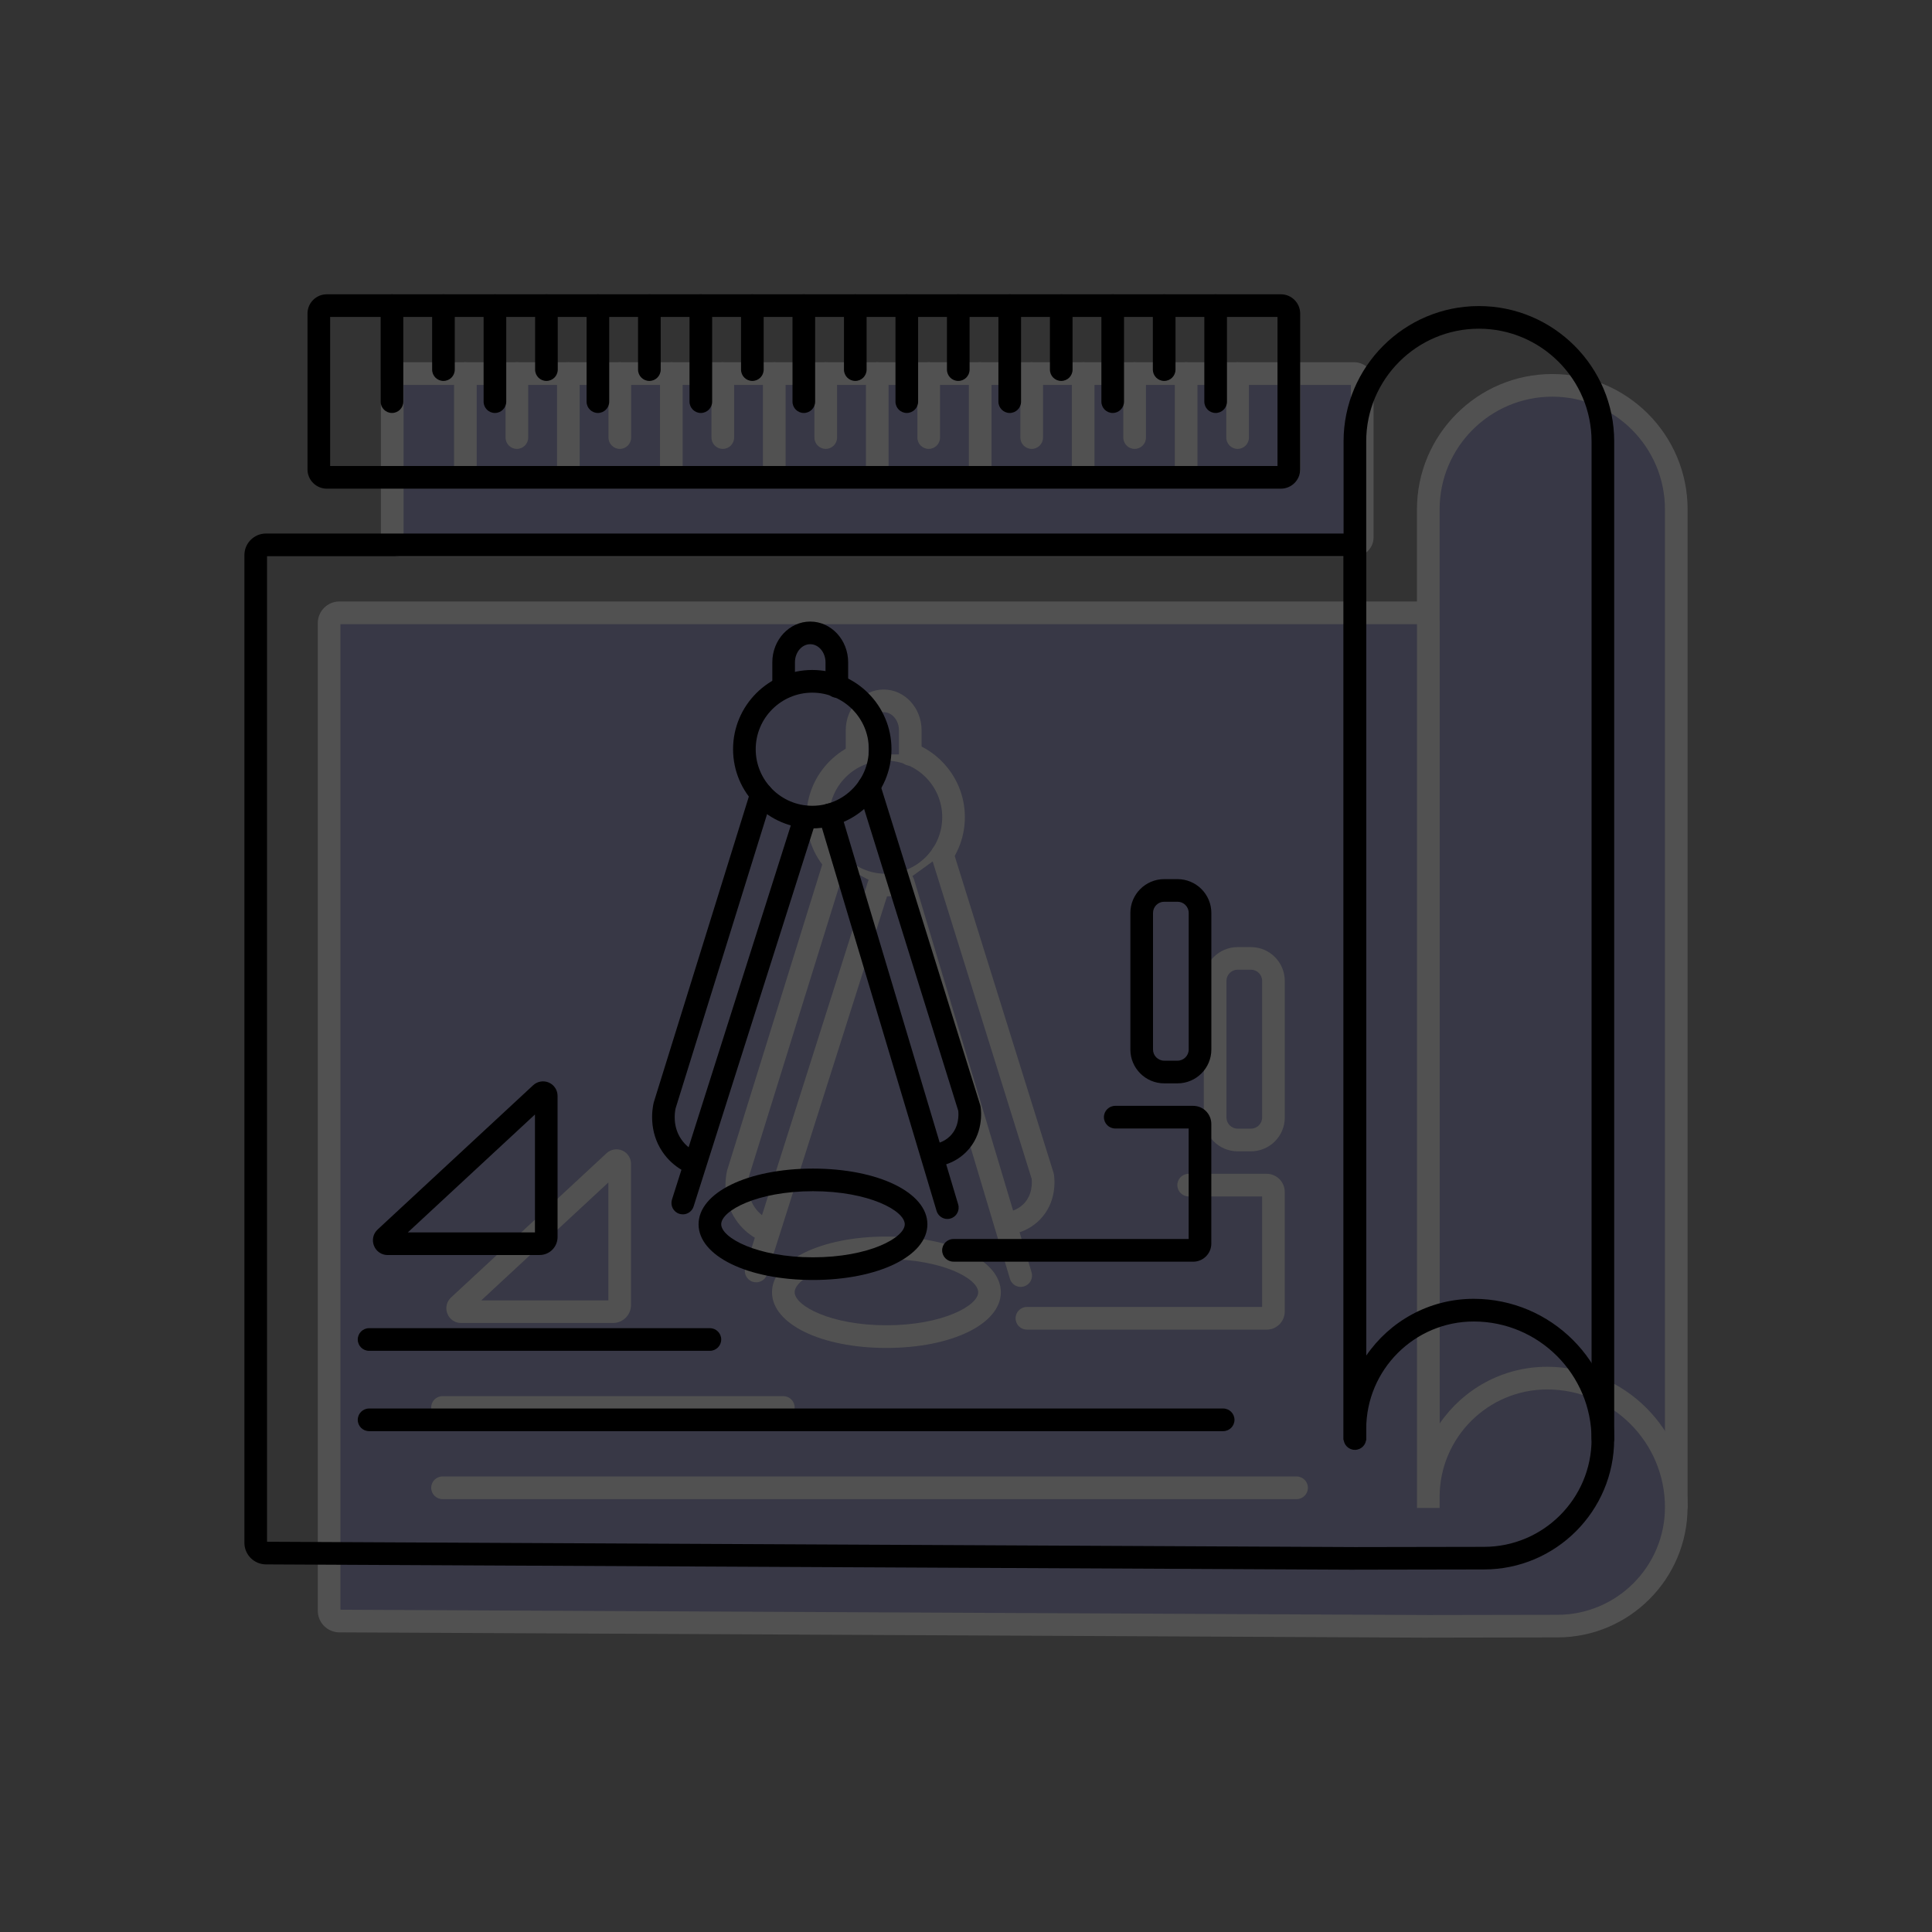 <svg viewBox="0 0 512 512" xmlns="http://www.w3.org/2000/svg" data-name="Layer 1" id="Layer_1">
  <rect x="0" y="0" width="512" height="512" fill="#333333" stroke="none"/>
  <defs>
    <style>
      .cls-1 {
        fill: #5759b2;
      }

      .cls-1, .cls-2, .cls-3 {
        stroke-width: 0px;
      }

      .cls-4 {
        opacity: .15;
      }

      .cls-3 {
        fill: #fff;
      }
    </style>
  </defs>
  <g class="cls-4">
    <g>
      <path d="m378.51,399.24V134.98c0-18.15,14.71-32.86,32.86-32.86s32.86,14.71,32.86,32.86v264.26" class="cls-1"></path>
      <path d="m444.23,402.24c-1.66,0-3-1.34-3-3V134.98c0-16.47-13.4-29.86-29.86-29.86s-29.86,13.4-29.86,29.86v264.26c0,1.66-1.34,3-3,3s-3-1.34-3-3V134.98c0-19.77,16.09-35.86,35.86-35.86s35.86,16.09,35.86,35.86v264.26c0,1.66-1.34,3-3,3Z" class="cls-3"></path>
    </g>
    <g>
      <path d="m378.51,399.43c0,.91,0-1.81,0-2.72,0-17.4,14.1-31.5,31.5-31.5h0c18.9,0,34.22,15.32,34.22,34.22h0c0,17.4-14.1,31.5-31.5,31.5-11.41.02-22.82.04-34.22.06-96.19-.47-192.38-.94-288.58-1.41-1.5,0-2.71-1.22-2.71-2.72V165.12c0-1.5,1.22-2.72,2.72-2.72h285.84c1.5,0,2.72,1.22,2.72,2.72v234.31Z" class="cls-1"></path>
      <path d="m378.51,434l-288.6-1.41c-3.14-.01-5.69-2.58-5.69-5.72V165.12c0-3.16,2.57-5.72,5.72-5.72h285.84c3.16,0,5.72,2.57,5.72,5.72v212.17c6.22-9.1,16.67-15.08,28.5-15.08,20.53,0,37.22,16.7,37.22,37.22,0,19.02-15.48,34.5-34.5,34.5l-34.22.06Zm-288.29-7.41l288.3,1.41,34.2-.06c15.72,0,28.51-12.79,28.51-28.5,0-17.22-14.01-31.22-31.22-31.22-15.72,0-28.5,12.79-28.5,28.5v2.91h-6v-234.22H90.22v261.19Z" class="cls-3"></path>
    </g>
    <g>
      <rect ry="2.11" rx="2.11" height="45.5" width="257.06" y="99.01" x="103.95" class="cls-1"></rect>
      <path d="m358.9,147.51H106.05c-2.82,0-5.11-2.29-5.11-5.11v-41.29c0-2.82,2.29-5.11,5.11-5.11h252.85c2.82,0,5.11,2.29,5.11,5.11v41.29c0,2.82-2.29,5.11-5.11,5.11Zm-251.96-6h251.06v-39.5H106.95v39.5Z" class="cls-3"></path>
    </g>
    <g>
      <rect ry="17.99" rx="17.99" height="35.97" width="35.97" y="198.57" x="216.73" class="cls-1"></rect>
      <path d="m234.71,237.54c-11.57,0-20.99-9.41-20.99-20.99s9.42-20.99,20.99-20.99,20.99,9.41,20.99,20.99-9.41,20.99-20.99,20.99Zm0-35.97c-8.26,0-14.99,6.72-14.99,14.99s6.72,14.99,14.99,14.99,14.99-6.72,14.99-14.99-6.72-14.99-14.99-14.99Z" class="cls-3"></path>
    </g>
    <g>
      <path d="m164.23,345.86v-37.42c0-.75-.89-1.13-1.44-.63l-41.21,38.23c-.6.56-.21,1.56.61,1.56h40.28c.97,0,1.75-.78,1.75-1.75Z" class="cls-1"></path>
      <path d="m162.48,350.61h-40.29c-1.62,0-3.04-.97-3.63-2.48s-.21-3.19.98-4.29l41.21-38.23c1.12-1.04,2.76-1.32,4.16-.71,1.41.61,2.31,2,2.31,3.53v37.42c0,2.62-2.13,4.75-4.75,4.75Zm-34.94-6h33.69v-31.25l-33.69,31.25Z" class="cls-3"></path>
    </g>
    <g>
      <path d="m221.25,228.47l-25.65,82.49c-.21.91-1.26,5.94,1.88,10.6,2.11,3.13,5,4.45,6.2,4.92-1.1,3.45-2.19,6.9-3.29,10.35,10.82-34.09,21.65-68.19,32.47-102.28" class="cls-1"></path>
      <path d="m200.39,339.82c-.3,0-.61-.05-.91-.14-1.58-.5-2.45-2.19-1.95-3.77l2.51-7.9c-1.7-1.02-3.54-2.54-5.05-4.78-3.66-5.42-2.7-11.28-2.32-12.94.02-.08.04-.15.06-.22l25.65-82.49c.49-1.58,2.17-2.47,3.75-1.97,1.58.49,2.47,2.17,1.97,3.76l-25.61,82.37c-.26,1.19-.77,4.83,1.47,8.15.6.89,1.29,1.59,1.98,2.15l28.07-88.4c.5-1.58,2.18-2.45,3.77-1.95,1.58.5,2.45,2.19,1.95,3.77l-32.47,102.28c-.41,1.28-1.59,2.09-2.86,2.09Z" class="cls-3"></path>
    </g>
    <g>
      <path d="m249.75,226.42c8.87,28.44,17.74,56.88,26.61,85.31.09.56.79,5.7-2.98,9.46-2.71,2.71-6.06,3.02-6.97,3.08,1.37,4.59,2.75,9.18,4.12,13.77l-31.16-104.12" class="cls-1"></path>
      <path d="m270.52,341.05c-1.29,0-2.48-.84-2.87-2.14l-31.16-104.12c-.47-1.59.43-3.26,2.01-3.73,1.59-.48,3.26.43,3.73,2.01l26.25,87.74c.89-.32,1.88-.85,2.76-1.73,2.45-2.44,2.26-5.79,2.16-6.69l-26.53-85.07c-.49-1.58.39-3.26,1.97-3.76,1.58-.49,3.26.39,3.76,1.97l26.61,85.31c.04.14.08.29.1.44.18,1.19.86,7.37-3.83,12.04-1.71,1.7-3.59,2.68-5.28,3.24l3.18,10.62c.47,1.59-.43,3.26-2.01,3.73-.29.09-.58.13-.86.13Z" class="cls-3"></path>
    </g>
    <g>
      <path d="m227.13,199.93v-6.4c0-4.31,3.16-7.8,7.05-7.8h0c3.89,0,7.05,3.49,7.05,7.8v6.4" class="cls-1"></path>
      <path d="m241.23,202.93c-1.66,0-3-1.34-3-3v-6.4c0-2.64-1.82-4.8-4.05-4.8s-4.05,2.15-4.05,4.8v6.4c0,1.66-1.34,3-3,3s-3-1.34-3-3v-6.4c0-5.95,4.51-10.8,10.05-10.8s10.05,4.84,10.05,10.8v6.4c0,1.66-1.34,3-3,3Z" class="cls-3"></path>
    </g>
    <g>
      <ellipse ry="11.76" rx="27.32" cy="342.45" cx="234.91" class="cls-1"></ellipse>
      <path d="m234.91,357.22c-17.29,0-30.32-6.35-30.32-14.76s13.04-14.76,30.32-14.76,30.32,6.35,30.32,14.76-13.04,14.76-30.32,14.76Zm0-23.53c-14.85,0-24.32,5.19-24.32,8.76s9.47,8.76,24.32,8.76,24.32-5.19,24.32-8.76-9.47-8.76-24.32-8.76Z" class="cls-3"></path>
    </g>
    <path d="m207.59,375.99h-90.32c-1.66,0-3-1.34-3-3s1.34-3,3-3h90.32c1.66,0,3,1.34,3,3s-1.34,3-3,3Z" class="cls-3"></path>
    <path d="m343.61,397.28H117.27c-1.66,0-3-1.34-3-3s1.34-3,3-3h226.34c1.66,0,3,1.34,3,3s-1.34,3-3,3Z" class="cls-3"></path>
    <g>
      <rect ry="5.96" rx="5.96" height="48.13" width="15.46" y="253.99" x="322.02" class="cls-1"></rect>
      <path d="m331.52,305.11h-3.54c-4.94,0-8.96-4.02-8.96-8.96v-36.2c0-4.94,4.02-8.96,8.96-8.96h3.54c4.94,0,8.96,4.02,8.96,8.96v36.2c0,4.94-4.02,8.96-8.96,8.96Zm-3.54-48.13c-1.63,0-2.96,1.33-2.96,2.96v36.2c0,1.63,1.33,2.96,2.96,2.96h3.54c1.63,0,2.96-1.33,2.96-2.96v-36.2c0-1.63-1.33-2.96-2.96-2.96h-3.54Z" class="cls-3"></path>
    </g>
    <g>
      <path d="m315.02,314.07h20.66c.99,0,1.8.81,1.8,1.8v31.7c0,.99-.81,1.8-1.8,1.8h-63.54" class="cls-1"></path>
      <path d="m335.68,352.36h-63.54c-1.66,0-3-1.34-3-3s1.34-3,3-3h62.33v-29.29h-19.46c-1.66,0-3-1.34-3-3s1.34-3,3-3h20.66c2.65,0,4.8,2.15,4.8,4.8v31.7c0,2.65-2.15,4.8-4.8,4.8Zm0-35.29h0,0Z" class="cls-3"></path>
    </g>
    <g>
      <path d="m123.33,127.45c-1.66,0-3-1.34-3-3v-25.44c0-1.66,1.34-3,3-3s3,1.34,3,3v25.44c0,1.66-1.34,3-3,3Z" class="cls-3"></path>
      <path d="m136.98,118.96c-1.66,0-3-1.34-3-3v-16.95c0-1.66,1.34-3,3-3s3,1.34,3,3v16.95c0,1.66-1.34,3-3,3Z" class="cls-3"></path>
      <path d="m150.62,127.45c-1.66,0-3-1.34-3-3v-25.44c0-1.66,1.34-3,3-3s3,1.34,3,3v25.44c0,1.66-1.34,3-3,3Z" class="cls-3"></path>
      <path d="m164.26,118.96c-1.66,0-3-1.34-3-3v-16.95c0-1.66,1.34-3,3-3s3,1.34,3,3v16.95c0,1.66-1.34,3-3,3Z" class="cls-3"></path>
      <path d="m177.91,127.45c-1.66,0-3-1.34-3-3v-25.44c0-1.66,1.34-3,3-3s3,1.34,3,3v25.44c0,1.66-1.34,3-3,3Z" class="cls-3"></path>
      <path d="m191.55,118.96c-1.66,0-3-1.34-3-3v-16.95c0-1.66,1.34-3,3-3s3,1.34,3,3v16.95c0,1.66-1.34,3-3,3Z" class="cls-3"></path>
      <path d="m205.19,127.45c-1.66,0-3-1.34-3-3v-25.44c0-1.66,1.34-3,3-3s3,1.34,3,3v25.44c0,1.66-1.34,3-3,3Z" class="cls-3"></path>
      <path d="m218.83,118.96c-1.66,0-3-1.34-3-3v-16.95c0-1.66,1.34-3,3-3s3,1.34,3,3v16.95c0,1.66-1.34,3-3,3Z" class="cls-3"></path>
      <path d="m232.48,127.45c-1.66,0-3-1.34-3-3v-25.44c0-1.66,1.34-3,3-3s3,1.34,3,3v25.44c0,1.66-1.34,3-3,3Z" class="cls-3"></path>
      <path d="m246.12,118.96c-1.66,0-3-1.34-3-3v-16.95c0-1.66,1.34-3,3-3s3,1.34,3,3v16.95c0,1.66-1.34,3-3,3Z" class="cls-3"></path>
      <path d="m259.76,127.45c-1.66,0-3-1.34-3-3v-25.44c0-1.66,1.34-3,3-3s3,1.34,3,3v25.44c0,1.66-1.34,3-3,3Z" class="cls-3"></path>
      <path d="m273.41,118.96c-1.66,0-3-1.34-3-3v-16.95c0-1.66,1.34-3,3-3s3,1.34,3,3v16.95c0,1.66-1.34,3-3,3Z" class="cls-3"></path>
      <path d="m287.05,127.45c-1.66,0-3-1.34-3-3v-25.44c0-1.66,1.34-3,3-3s3,1.34,3,3v25.44c0,1.66-1.34,3-3,3Z" class="cls-3"></path>
      <path d="m300.69,118.96c-1.66,0-3-1.34-3-3v-16.95c0-1.66,1.34-3,3-3s3,1.34,3,3v16.95c0,1.66-1.34,3-3,3Z" class="cls-3"></path>
      <path d="m314.34,127.45c-1.66,0-3-1.34-3-3v-25.44c0-1.66,1.34-3,3-3s3,1.34,3,3v25.44c0,1.66-1.34,3-3,3Z" class="cls-3"></path>
      <path d="m327.98,118.96c-1.66,0-3-1.34-3-3v-16.95c0-1.66,1.34-3,3-3s3,1.34,3,3v16.95c0,1.66-1.34,3-3,3Z" class="cls-3"></path>
      <path d="m341.62,127.45c-1.66,0-3-1.34-3-3v-25.44c0-1.66,1.34-3,3-3s3,1.34,3,3v25.44c0,1.66-1.34,3-3,3Z" class="cls-3"></path>
    </g>
  </g>
  <g>
    <path d="m339.45,129.5H86.6c-2.82,0-5.11-2.29-5.11-5.11v-41.29c0-2.82,2.29-5.11,5.11-5.11h252.85c2.82,0,5.11,2.29,5.11,5.11v41.29c0,2.82-2.29,5.11-5.11,5.11Zm-251.96-6h251.06v-39.5H87.49v39.5Z" class="cls-2"></path>
    <path d="m424.78,384.23c-1.66,0-3-1.34-3-3V116.97c0-16.47-13.4-29.86-29.86-29.86s-29.86,13.4-29.86,29.86v264.26c0,1.66-1.34,3-3,3s-3-1.34-3-3V116.97c0-19.77,16.09-35.86,35.86-35.86s35.86,16.09,35.86,35.86v264.26c0,1.66-1.34,3-3,3Z" class="cls-2"></path>
    <path d="m215.26,219.53c-11.57,0-20.99-9.41-20.99-20.99s9.42-20.99,20.99-20.99,20.99,9.41,20.99,20.99-9.41,20.99-20.99,20.99Zm0-35.97c-8.26,0-14.99,6.72-14.99,14.99s6.72,14.99,14.99,14.99,14.99-6.72,14.99-14.99-6.72-14.99-14.99-14.99Z" class="cls-2"></path>
    <path d="m143.02,332.6h-40.29c-1.62,0-3.04-.97-3.63-2.48s-.21-3.19.98-4.29l41.21-38.23c1.12-1.04,2.76-1.32,4.16-.71,1.41.61,2.31,2,2.31,3.53v37.42c0,2.62-2.13,4.75-4.75,4.75Zm-34.94-6h33.69v-31.25l-33.69,31.25Z" class="cls-2"></path>
    <path d="m180.94,321.81c-.3,0-.61-.05-.91-.14-1.58-.5-2.45-2.19-1.95-3.77h0s2.51-7.9,2.51-7.9c-1.7-1.02-3.54-2.54-5.05-4.78-3.66-5.42-2.7-11.28-2.32-12.94.02-.08.04-.15.06-.22l25.65-82.49c.49-1.58,2.17-2.47,3.75-1.97,1.58.49,2.47,2.17,1.97,3.76l-25.61,82.37c-.26,1.19-.77,4.83,1.47,8.15.6.89,1.29,1.59,1.98,2.15l28.07-88.4c.5-1.58,2.18-2.45,3.77-1.95,1.58.5,2.45,2.19,1.95,3.77l-32.47,102.28c-.41,1.28-1.59,2.09-2.86,2.09Z" class="cls-2"></path>
    <path d="m251.07,323.04c-1.29,0-2.48-.84-2.87-2.14h0s-.08-.27-.08-.27l-31.08-103.85c-.47-1.59.43-3.26,2.01-3.73,1.59-.48,3.26.43,3.73,2.01l26.25,87.74c.89-.32,1.88-.85,2.76-1.73,2.45-2.44,2.26-5.79,2.16-6.69l-26.53-85.07c-.49-1.58.39-3.26,1.97-3.76,1.58-.49,3.26.39,3.76,1.97l26.61,85.31c.04.14.08.29.1.44.18,1.19.86,7.37-3.83,12.04-1.71,1.7-3.59,2.68-5.28,3.24l3.18,10.63c.47,1.59-.43,3.26-2.01,3.73-.29.09-.58.13-.86.13Z" class="cls-2"></path>
    <path d="m221.77,184.92c-1.66,0-3-1.34-3-3v-6.4c0-2.64-1.82-4.8-4.05-4.8s-4.05,2.15-4.05,4.8v6.4c0,1.66-1.34,3-3,3s-3-1.34-3-3v-6.4c0-5.95,4.51-10.8,10.05-10.8s10.05,4.84,10.05,10.8v6.4c0,1.66-1.34,3-3,3Z" class="cls-2"></path>
    <path d="m215.45,339.21c-17.29,0-30.32-6.35-30.32-14.76s13.04-14.76,30.32-14.76,30.32,6.35,30.32,14.76-13.04,14.76-30.32,14.76Zm0-23.53c-14.85,0-24.32,5.19-24.32,8.76s9.47,8.76,24.32,8.76,24.32-5.19,24.32-8.76-9.47-8.76-24.32-8.76Z" class="cls-2"></path>
    <path d="m188.13,357.98h-90.32c-1.66,0-3-1.34-3-3s1.34-3,3-3h90.32c1.66,0,3,1.34,3,3s-1.34,3-3,3Z" class="cls-2"></path>
    <path d="m324.15,379.27H97.81c-1.66,0-3-1.34-3-3s1.34-3,3-3h226.34c1.66,0,3,1.34,3,3s-1.34,3-3,3Z" class="cls-2"></path>
    <path d="m312.06,287.1h-3.54c-4.94,0-8.96-4.02-8.96-8.96v-36.2c0-4.94,4.02-8.96,8.96-8.96h3.54c4.94,0,8.96,4.02,8.96,8.96v36.2c0,4.94-4.02,8.96-8.96,8.96Zm-3.54-48.13c-1.63,0-2.96,1.33-2.96,2.96v36.2c0,1.63,1.33,2.96,2.96,2.96h3.54c1.63,0,2.96-1.33,2.96-2.96v-36.2c0-1.63-1.33-2.96-2.96-2.96h-3.54Z" class="cls-2"></path>
    <path d="m316.22,334.35h-63.54c-1.66,0-3-1.34-3-3s1.34-3,3-3h62.33v-29.29h-19.46c-1.66,0-3-1.34-3-3s1.34-3,3-3h20.66c2.65,0,4.8,2.15,4.8,4.8v31.7c0,2.65-2.15,4.8-4.8,4.8Zm0-35.29h0,0Z" class="cls-2"></path>
    <path d="m359.06,415.99l-288.6-1.41c-3.14-.02-5.69-2.58-5.69-5.72V147.11c0-3.16,2.57-5.72,5.72-5.72h285.84c3.16,0,5.72,2.57,5.72,5.72v212.17c6.22-9.1,16.67-15.08,28.5-15.08,20.52,0,37.22,16.7,37.22,37.22,0,19.02-15.48,34.5-34.5,34.5l-34.22.06Zm-288.29-7.41l288.3,1.41,34.2-.06c15.72,0,28.51-12.79,28.51-28.5,0-17.22-14.01-31.22-31.22-31.22-15.72,0-28.5,12.79-28.5,28.5v2.91h-6v-234.22H70.77v261.19Z" class="cls-2"></path>
    <g>
      <path d="m103.88,109.44c-1.66,0-3-1.34-3-3v-25.44c0-1.66,1.34-3,3-3s3,1.34,3,3v25.44c0,1.66-1.34,3-3,3Z" class="cls-2"></path>
      <path d="m117.52,100.95c-1.66,0-3-1.34-3-3v-16.95c0-1.66,1.34-3,3-3s3,1.34,3,3v16.95c0,1.66-1.34,3-3,3Z" class="cls-2"></path>
      <path d="m131.16,109.44c-1.66,0-3-1.34-3-3v-25.44c0-1.66,1.34-3,3-3s3,1.34,3,3v25.44c0,1.66-1.34,3-3,3Z" class="cls-2"></path>
      <path d="m144.81,100.95c-1.66,0-3-1.34-3-3v-16.95c0-1.66,1.34-3,3-3s3,1.34,3,3v16.95c0,1.66-1.34,3-3,3Z" class="cls-2"></path>
      <path d="m158.45,109.44c-1.66,0-3-1.34-3-3v-25.44c0-1.66,1.34-3,3-3s3,1.34,3,3v25.44c0,1.66-1.34,3-3,3Z" class="cls-2"></path>
      <path d="m172.09,100.95c-1.66,0-3-1.34-3-3v-16.95c0-1.66,1.34-3,3-3s3,1.34,3,3v16.95c0,1.66-1.34,3-3,3Z" class="cls-2"></path>
      <path d="m185.73,109.44c-1.66,0-3-1.34-3-3v-25.44c0-1.66,1.34-3,3-3s3,1.34,3,3v25.44c0,1.66-1.34,3-3,3Z" class="cls-2"></path>
      <path d="m199.38,100.95c-1.66,0-3-1.34-3-3v-16.95c0-1.66,1.34-3,3-3s3,1.34,3,3v16.95c0,1.66-1.34,3-3,3Z" class="cls-2"></path>
      <path d="m213.02,109.44c-1.66,0-3-1.34-3-3v-25.44c0-1.66,1.34-3,3-3s3,1.34,3,3v25.44c0,1.66-1.34,3-3,3Z" class="cls-2"></path>
      <path d="m226.66,100.95c-1.66,0-3-1.34-3-3v-16.95c0-1.66,1.34-3,3-3s3,1.34,3,3v16.95c0,1.66-1.34,3-3,3Z" class="cls-2"></path>
      <path d="m240.31,109.44c-1.66,0-3-1.34-3-3v-25.44c0-1.66,1.34-3,3-3s3,1.34,3,3v25.44c0,1.66-1.34,3-3,3Z" class="cls-2"></path>
      <path d="m253.95,100.95c-1.66,0-3-1.34-3-3v-16.95c0-1.66,1.34-3,3-3s3,1.34,3,3v16.95c0,1.66-1.34,3-3,3Z" class="cls-2"></path>
      <path d="m267.59,109.44c-1.66,0-3-1.34-3-3v-25.44c0-1.66,1.34-3,3-3s3,1.34,3,3v25.44c0,1.66-1.34,3-3,3Z" class="cls-2"></path>
      <path d="m281.24,100.95c-1.66,0-3-1.34-3-3v-16.95c0-1.66,1.34-3,3-3s3,1.34,3,3v16.95c0,1.66-1.34,3-3,3Z" class="cls-2"></path>
      <path d="m294.88,109.44c-1.66,0-3-1.34-3-3v-25.44c0-1.66,1.34-3,3-3s3,1.34,3,3v25.44c0,1.66-1.34,3-3,3Z" class="cls-2"></path>
      <path d="m308.52,100.95c-1.66,0-3-1.34-3-3v-16.95c0-1.66,1.34-3,3-3s3,1.34,3,3v16.95c0,1.66-1.34,3-3,3Z" class="cls-2"></path>
      <path d="m322.16,109.44c-1.66,0-3-1.34-3-3v-25.44c0-1.66,1.34-3,3-3s3,1.34,3,3v25.44c0,1.66-1.34,3-3,3Z" class="cls-2"></path>
    </g>
  </g>
</svg>